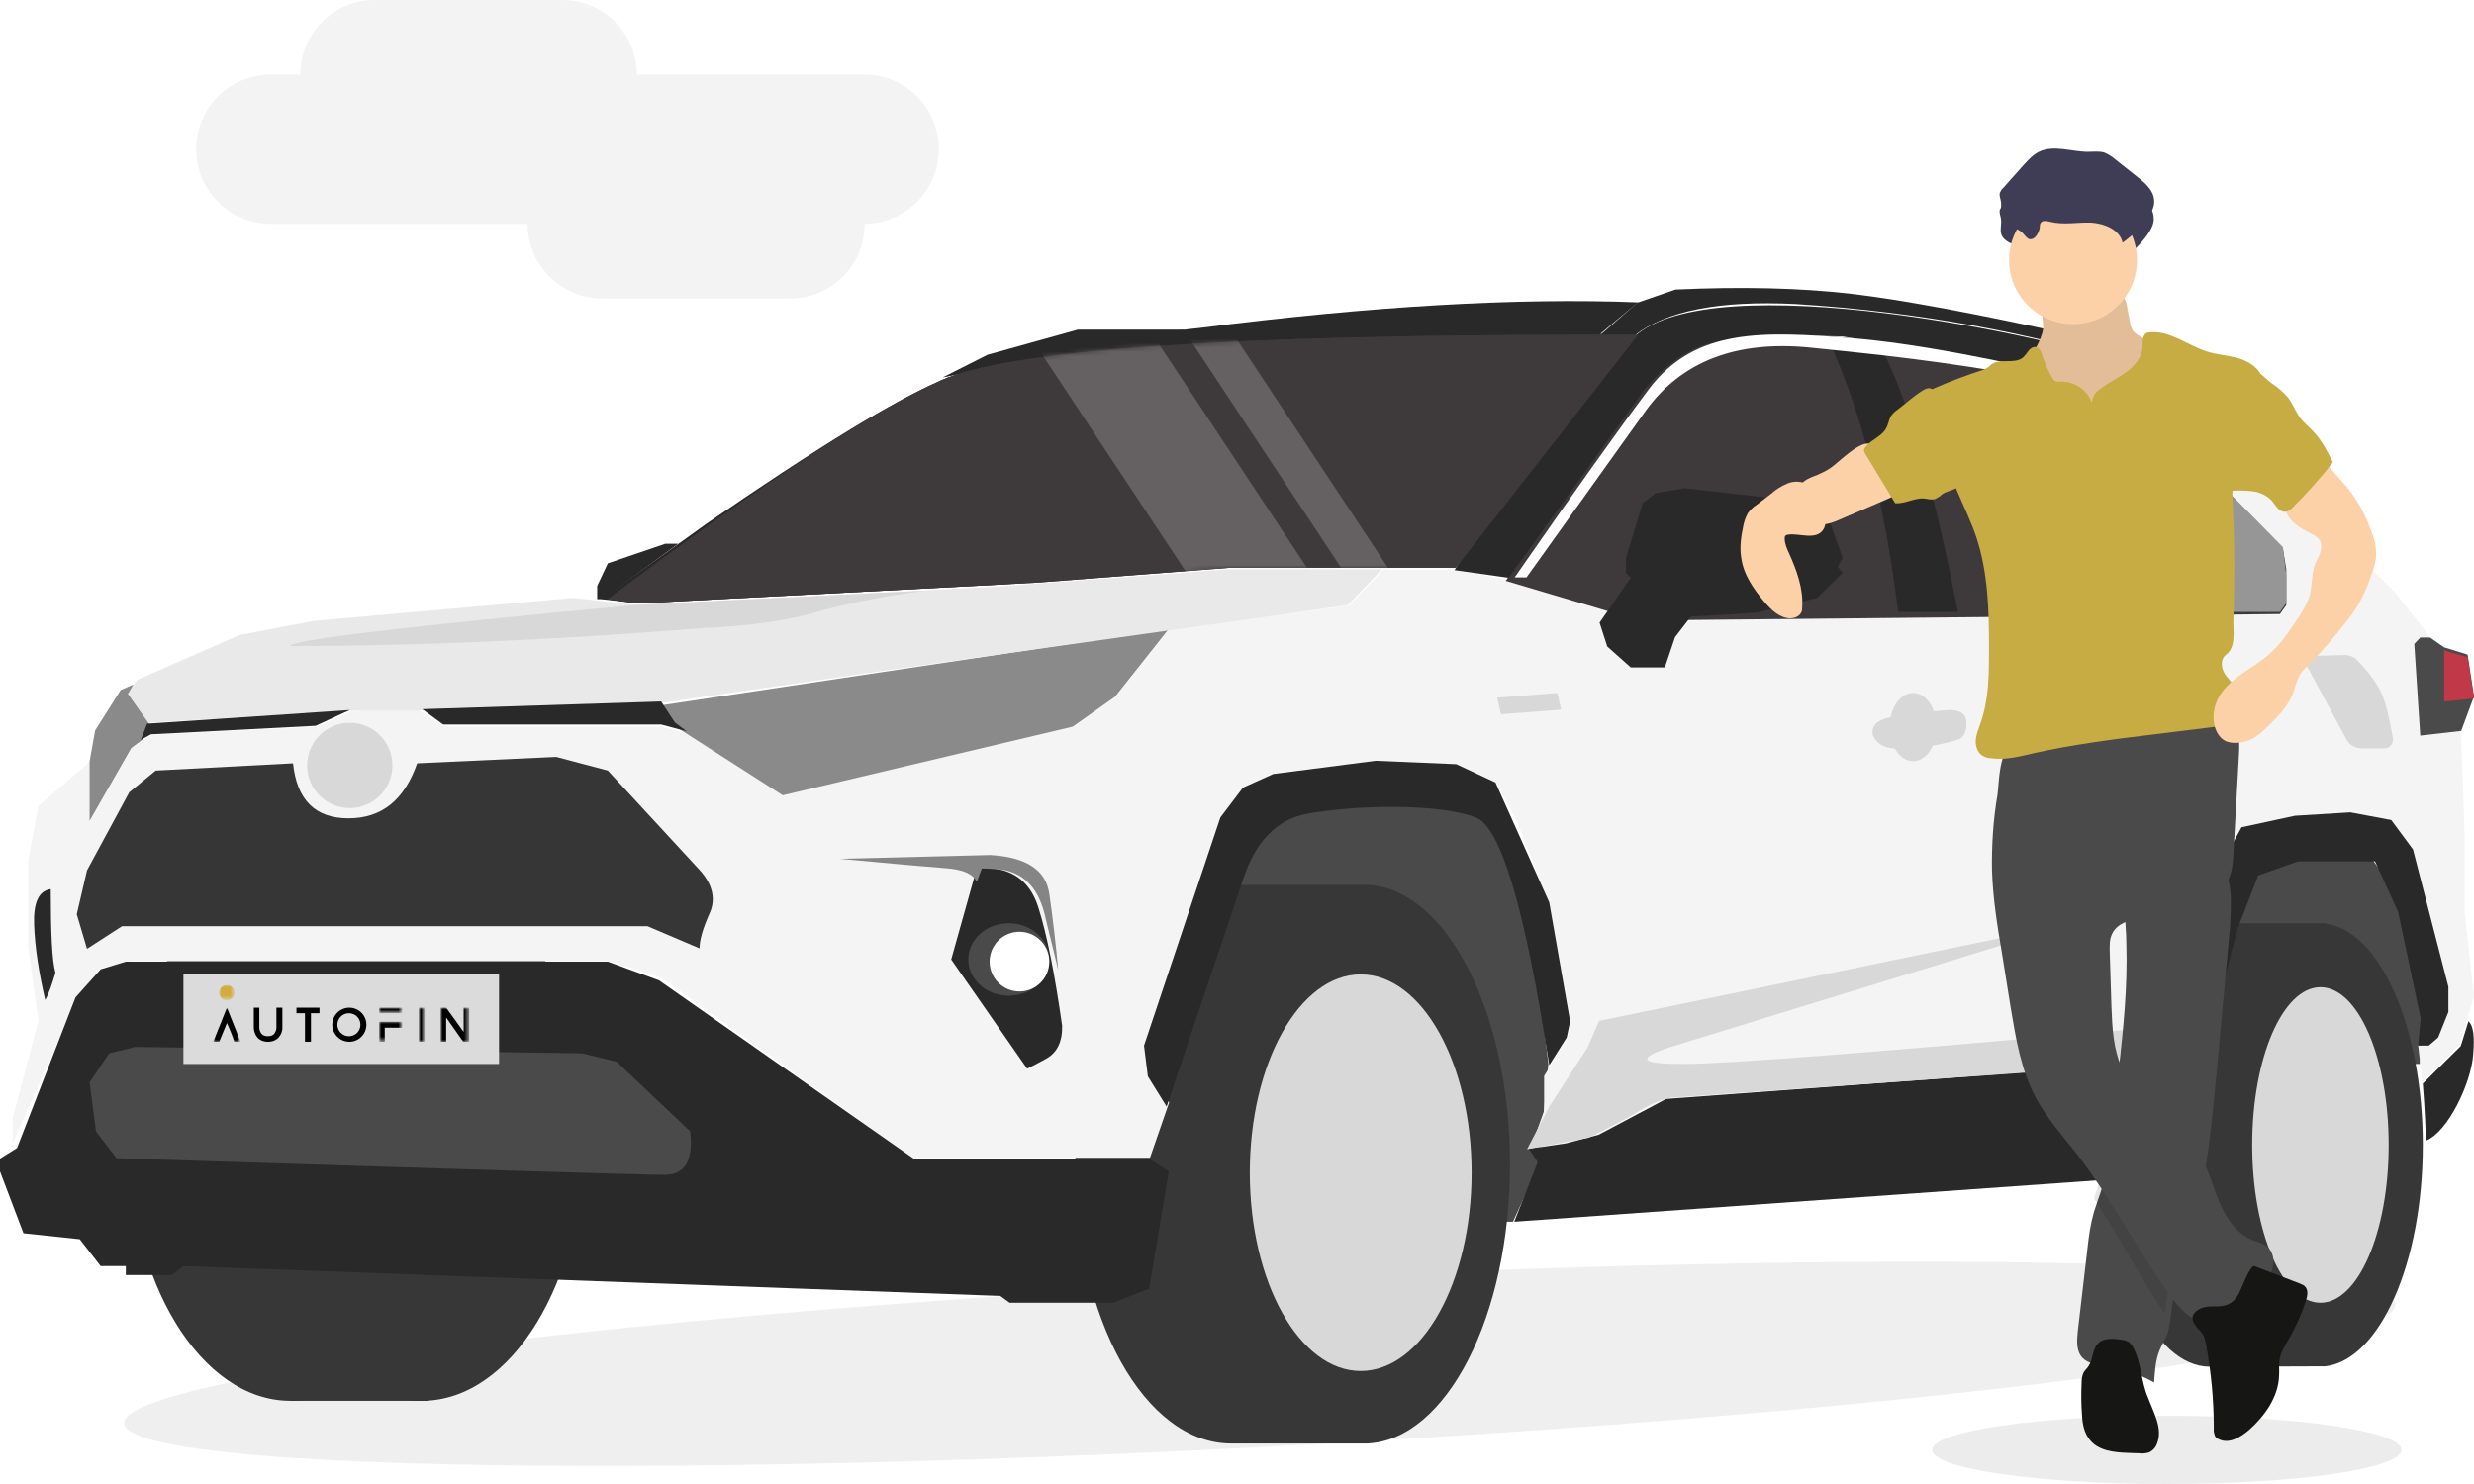 <?xml version="1.0" encoding="utf-8"?>
<!-- Generator: Adobe Illustrator 24.0.2, SVG Export Plug-In . SVG Version: 6.00 Build 0)  -->
<svg version="1.1" id="Capa_1" xmlns="http://www.w3.org/2000/svg" xmlns:xlink="http://www.w3.org/1999/xlink" x="0px" y="0px"
	 viewBox="0 0 580 348" style="enable-background:new 0 0 580 348;" xml:space="preserve">
<style type="text/css">
	.st0{opacity:0.407;fill-rule:evenodd;clip-rule:evenodd;fill:#D8D8D8;enable-background:new    ;}
	.st1{opacity:0.503;fill-rule:evenodd;clip-rule:evenodd;fill:#D8D8D8;enable-background:new    ;}
	.st2{fill-rule:evenodd;clip-rule:evenodd;fill:#4A4A4A;}
	.st3{fill-rule:evenodd;clip-rule:evenodd;fill:#373737;}
	.st4{fill-rule:evenodd;clip-rule:evenodd;fill:#D8D8D8;}
	.st5{fill-rule:evenodd;clip-rule:evenodd;fill:#F4F4F4;}
	.st6{fill-rule:evenodd;clip-rule:evenodd;fill:#363636;}
	.st7{fill-rule:evenodd;clip-rule:evenodd;fill:#2A292A;}
	.st8{fill-rule:evenodd;clip-rule:evenodd;fill:#8A8A8A;}
	.st9{fill-rule:evenodd;clip-rule:evenodd;fill:#E9E9E9;}
	.st10{fill-rule:evenodd;clip-rule:evenodd;fill:#3E393B;}
	.st11{fill-rule:evenodd;clip-rule:evenodd;fill:#DBDBDB;}
	.st12{fill-rule:evenodd;clip-rule:evenodd;}
	.st13{filter:url(#Adobe_OpacityMaskFilter);}
	.st14{fill-rule:evenodd;clip-rule:evenodd;fill:#FFFFFF;}
	.st15{mask:url(#mask-2_1_);fill-rule:evenodd;clip-rule:evenodd;}
	.st16{filter:url(#Adobe_OpacityMaskFilter_1_);}
	.st17{mask:url(#mask-2_2_);fill-rule:evenodd;clip-rule:evenodd;}
	.st18{filter:url(#Adobe_OpacityMaskFilter_2_);}
	.st19{mask:url(#mask-2_3_);fill-rule:evenodd;clip-rule:evenodd;}
	.st20{filter:url(#Adobe_OpacityMaskFilter_3_);}
	.st21{mask:url(#mask-2_4_);fill-rule:evenodd;clip-rule:evenodd;}
	.st22{filter:url(#Adobe_OpacityMaskFilter_4_);}
	.st23{mask:url(#mask-2_5_);fill-rule:evenodd;clip-rule:evenodd;}
	.st24{filter:url(#Adobe_OpacityMaskFilter_5_);}
	.st25{mask:url(#mask-2_6_);fill-rule:evenodd;clip-rule:evenodd;fill:#D2AC40;}
	.st26{fill-rule:evenodd;clip-rule:evenodd;fill:#C13949;}
	.st27{fill-rule:evenodd;clip-rule:evenodd;fill:#969696;}
	.st28{fill-rule:evenodd;clip-rule:evenodd;fill:#858585;}
	.st29{filter:url(#Adobe_OpacityMaskFilter_6_);}
	.st30{opacity:0.499;mask:url(#mask-4_1_);fill-rule:evenodd;clip-rule:evenodd;fill:#D8D8D8;enable-background:new    ;}
	.st31{filter:url(#Adobe_OpacityMaskFilter_7_);}
	.st32{opacity:0.499;mask:url(#mask-4_2_);fill-rule:evenodd;clip-rule:evenodd;fill:#D8D8D8;enable-background:new    ;}
	.st33{fill:#FCD1A8;}
	.st34{opacity:0.1;enable-background:new    ;}
	.st35{fill:#4A4A4A;}
	.st36{fill:#161615;}
	.st37{fill:#3F3D56;}
	.st38{fill:#C7AC43;}
	.st39{opacity:0.9;fill-rule:evenodd;clip-rule:evenodd;fill:#F3F2F2;enable-background:new    ;}
</style>
<title>Group 8</title>
<desc>Created with Sketch.</desc>
<g id="Group-8" transform="translate(730, 1059)">
	
		<ellipse id="Oval" transform="matrix(0.999 -5.233596e-02 5.233596e-02 0.999 38.075 -23.752)" class="st0" cx="-434.5" cy="-738.9" rx="266.5" ry="19.5"/>
	<ellipse id="Oval_1_" class="st1" cx="-222" cy="-719" rx="55" ry="8"/>
	<g id="Group-15" transform="translate(0, 129)">
		<polygon id="Path-52" class="st2" points="-162.7,-938.5 -215,-938.5 -203.9,-982.2 -192.3,-987.5 -174.6,-987.5 -167.1,-977.2 
			-162,-952.3 		"/>
		<polygon id="Path-51" class="st2" points="-375.3,-901.5 -459,-901.5 -456.6,-912.4 -462,-916.3 -439.2,-984 -430.5,-997.6 
			-406.4,-1001.5 -383,-998.9 -371.9,-980.2 -367,-938.5 -369.3,-914.6 		"/>
		<path id="Combined-Shape" class="st3" d="M-409.4-849.5L-409.4-849.5l-31.7,0c-0.1,0-0.2,0-0.3,0c-20.2,0-36.5-29.3-36.5-65.5
			s16.4-65.5,36.5-65.5c0.1,0,0.2,0,0.3,0l31.7,0v0c18.5,0.9,33.4,29.8,33.4,65.5S-390.9-850.4-409.4-849.5z"/>
		<ellipse id="Oval-Copy" class="st3" cx="-631.1" cy="-922" rx="38.1" ry="62.5"/>
		<ellipse id="Oval-Copy-4" class="st3" cx="-661.9" cy="-922" rx="38.1" ry="62.5"/>
		<rect id="Rectangle" x="-661.9" y="-984.5" class="st3" width="32.4" height="125"/>
		<ellipse id="Oval-Copy-3" class="st4" cx="-411" cy="-913" rx="26" ry="46.5"/>
		<path id="Combined-Shape_1_" class="st3" d="M-184.8-867.6L-184.8-867.6l-26.8,0.1c-0.1,0-0.2,0-0.3,0c-13.4,0-24.2-23.3-24.2-52
			s10.8-52,24.2-52c0.1,0,0.2,0,0.3,0l26.8,0v0.1c12.7,1.6,22.8,24.2,22.8,51.9S-172.1-869.2-184.8-867.6z"/>
		<ellipse id="Oval_2_" class="st4" cx="-186" cy="-919.5" rx="16" ry="37"/>
		<polygon id="Path-18" class="st5" points="-516.2,-916.5 -460.4,-916.5 -455.9,-929.5 -460.4,-935.7 -461.3,-942.9 -443.7,-995.4 
			-438.1,-1003.1 -431,-1006.3 -407.1,-1009.3 -388.3,-1008.5 -379.1,-1004.1 -374.4,-995.4 -367,-976.4 -361.7,-948.6 
			-362.4,-944.8 -368,-935.7 -368,-927.5 -371.2,-918.7 -362.4,-920 -354.8,-922 -345.1,-927.5 -339,-930.4 -270.3,-935.7 
			-242.4,-937.5 -235.7,-935.7 -226.1,-928.8 -216.7,-927.5 -214.6,-937.5 -217.6,-944.8 -217.6,-950 -208.5,-986.1 -204.3,-993.7 
			-191.8,-996.4 -178.9,-997.2 -169.3,-995.4 -164.4,-988.5 -156.1,-955.6 -156.1,-950.7 -158.5,-944.8 -161.4,-942.9 
			-163.1,-942.9 -162.1,-934.2 -156.8,-939.6 -153.5,-942.9 -150,-954.2 -152.2,-974.2 -152.2,-992.9 -153,-1015.7 -160.6,-1039 
			-168.5,-1049.1 -200.5,-1080.5 -214.3,-1081.5 -214.3,-1080.5 -195.4,-1059.6 -193.9,-1054.4 -193.9,-1046 -195.4,-1043.9 
			-275.8,-1043.9 -333.1,-1042.4 -345.1,-1042.4 -375.4,-1051.8 -388.3,-1054.4 -405.7,-1054.4 -413.7,-1046 -455.9,-1040.5 
			-468.5,-1024.6 -478.4,-1017.6 -546.6,-1001.6 -567.8,-1015.7 -574.9,-1017.6 -625.8,-1017.6 -632.1,-1021.6 -646.7,-1021.6 
			-655.6,-1017.6 -694.1,-1015.7 -699.1,-1012.5 -709,-995.4 -709,-1003.1 -709,-1006.3 -709,-1009.3 -721,-999 -723.4,-986.1 
			-723.4,-966 -721,-948.6 -727,-925.9 -727,-920 -711.8,-954.2 -706.7,-960.8 -699.1,-962.6 -587.1,-962.6 -574.9,-958.7 		"/>
		<polygon id="Rectangle_1_" class="st4" points="-379,-1024.4 -364.9,-1025.5 -364,-1021.6 -378.1,-1020.5 		"/>
		<ellipse id="Oval_3_" class="st4" cx="-281.5" cy="-1017.5" rx="5.5" ry="8"/>
		<ellipse id="Oval-Copy-6" class="st4" cx="-210.5" cy="-1024" rx="4.5" ry="6.5"/>
		<path id="Path-19" class="st6" d="M-709.6-965.5l-2.4-8.1l2.4-10.3l9.9-18.3l6.2-5.1l32.2-1.7c0.9,8.6,5.2,12.9,13,12.9
			s13.1-4.3,16.1-12.9l32.6-1.5l12.1,3.2l21.5,23.3c3.1,3.4,3.9,6.9,2.3,10.3c-1.5,3.4-2.3,6.1-2.3,8.1l-12.2-5.2h-123.2
			L-709.6-965.5z"/>
		<path id="Path-20" class="st7" d="M-501-984.4c7.5-0.6,12.3,2.5,14.4,9.1c2.1,6.6,3.9,15.9,5.6,27.8c0.1,3.8-1.2,6.4-3.8,7.8
			c-2.6,1.4-4.1,2.2-4.4,2.3l-17.8-25.6L-501-984.4z"/>
		<polygon id="Path-21" class="st8" points="-575,-1022.6 -571.6,-1017.6 -546.5,-1001.5 -478.5,-1017.6 -468.6,-1024.6 
			-456,-1040.5 		"/>
		<polygon id="Path-22" class="st9" points="-697.8,-1028.6 -700,-1025.5 -695.2,-1018.5 -647.7,-1021.4 -629.6,-1021.4 
			-575.4,-1023.1 -525.7,-1030.3 -414,-1046.1 -406,-1054.5 -441.5,-1054.5 -495.6,-1050.5 -580.4,-1046.1 -595.6,-1047.8 
			-656.4,-1042.4 -673.8,-1039.1 		"/>
		<path id="Path-24" class="st10" d="M-195.5-1044l1.5-2.1v-8.4l-0.8-4.8l-36.5-37.2l-4.8-2.7c-22.2-5.1-42.8-8.3-61.8-9.7
			c-19-1.4-31.6-0.2-37.8,3.8c-5.7,4.3-10.3,9.1-13.9,14.4s-12.8,18.3-27.4,38.9l31.3,9.3L-195.5-1044z"/>
		<path id="Path-25" class="st7" d="M-376.3-1052.5l31.6-43.9c4.9-5.9,10.1-9.6,15.5-11.1s15.8-2,31.1-1.6l61.7,10.2l19.6,18.1
			l15.8,0.6l12.9,12.6l-12.9-17.2c-7.3-7-17-12.8-29-17.4c-18.1-6.8-98.4-24-116.9-6.8c-12.4,11.4-26.4,29.7-42.1,54.7
			L-376.3-1052.5z"/>
		<path id="Path-26" class="st7" d="M-388.7-1054.9h-52.9l-54.1,4l-84.8,4.4l-8.5-1l24.5-17.6c26-17.9,44.4-29.2,55.1-33.6
			c16-4.6,16-4.6,33.6-8c11.7-2.3,20.8-3.8,27.1-4.4c40-5.1,74.2-7.1,102.7-6c-3.5,2.9-6.5,5.4-8.8,7.4h8.2L-388.7-1054.9z"/>
		<polygon id="Path-28" class="st7" points="-587.5,-962.5 -575.5,-958.1 -515.8,-916.3 -460.6,-916.3 -456,-913.3 -460.6,-885.8 
			-469,-882.5 -493.3,-882.5 -495.5,-884.1 -687,-891.1 -689.7,-889 -700.5,-889 -700.5,-891.1 -706.4,-891.1 -711.3,-897.4 
			-724.5,-898.8 -730,-913.3 -730,-916.3 -726,-918.8 -712.3,-954.1 -706.4,-960.7 -700.5,-962.5 		"/>
		<path id="Path-29" class="st2" d="M-709-934.2l4.6-6.8l6.1-1.5l104.8,1.5l8.1,2l17.2,16.3c0.8,6.8-1.2,10.2-6,10.2
			c-4.8,0-47.6-1.3-128.5-3.9l-4.8-6.3L-709-934.2z"/>
		<polygon id="Path-27" class="st11" points="-687,-959.5 -687,-938.5 -613,-938.5 -613,-959.5 		"/>
		<g id="logo_x2F_autofin-black" transform="translate(50, 164)">
			<g>
				<path id="Fill-1" class="st12" d="M-720.1-1109.4c-0.4-0.8-0.4-1.6-0.4-1.6v-4.7h1.3v4.7c0,0,0,0.6,0.3,1.1
					c0.3,0.6,0.9,0.9,1.7,0.9c0.8,0,1.4-0.3,1.7-0.9c0.3-0.5,0.3-1.1,0.3-1.1v-4.7h1.4v4.7c0,0.1,0,0.9-0.4,1.6
					c-0.6,1.1-1.6,1.7-3,1.7C-718.5-1107.7-719.6-1108.3-720.1-1109.4"/>
				<polygon id="Fill-3" class="st12" points="-705.1,-1114.4 -707.1,-1114.4 -707.1,-1107.7 -708.5,-1107.7 -708.5,-1114.4 
					-710.5,-1114.4 -710.5,-1115.7 -705.1,-1115.7 				"/>
				<path id="Fill-5" class="st12" d="M-695.5-1111.7c0-1.5-1.2-2.7-2.7-2.7c-1.5,0-2.7,1.2-2.7,2.7c0,1.5,1.2,2.7,2.7,2.7
					C-696.7-1109-695.5-1110.2-695.5-1111.7 M-694.1-1111.7c0,2.2-1.8,4-4,4c-2.2,0-4-1.8-4-4c0-2.2,1.8-4,4-4
					C-695.9-1115.7-694.1-1113.9-694.1-1111.7"/>
				<g id="Clip-8">
				</g>
				<defs>
					<filter id="Adobe_OpacityMaskFilter" filterUnits="userSpaceOnUse" x="-691.1" y="-1115.7" width="5.4" height="1.3">
						<feColorMatrix  type="matrix" values="1 0 0 0 0  0 1 0 0 0  0 0 1 0 0  0 0 0 1 0"/>
					</filter>
				</defs>
				<mask maskUnits="userSpaceOnUse" x="-691.1" y="-1115.7" width="5.4" height="1.3" id="mask-2_1_">
					<g class="st13">
						<polygon id="path-1_1_" class="st14" points="-730,-1107.7 -670,-1107.7 -670,-1121 -730,-1121 						"/>
					</g>
				</mask>
				<polygon id="Fill-7" class="st15" points="-691.1,-1114.4 -685.7,-1114.4 -685.7,-1115.7 -691.1,-1115.7 				"/>
				<defs>
					<filter id="Adobe_OpacityMaskFilter_1_" filterUnits="userSpaceOnUse" x="-691.1" y="-1112.4" width="5.4" height="4.7">
						<feColorMatrix  type="matrix" values="1 0 0 0 0  0 1 0 0 0  0 0 1 0 0  0 0 0 1 0"/>
					</filter>
				</defs>
				<mask maskUnits="userSpaceOnUse" x="-691.1" y="-1112.4" width="5.4" height="4.7" id="mask-2_2_">
					<g class="st16">
						<polygon id="path-1_2_" class="st14" points="-730,-1107.7 -670,-1107.7 -670,-1121 -730,-1121 						"/>
					</g>
				</mask>
				<polygon id="Fill-9" class="st17" points="-691.1,-1112.4 -691.1,-1107.7 -689.8,-1107.7 -689.8,-1111 -685.7,-1111 
					-685.7,-1112.4 -689.8,-1112.4 -689.8,-1112.4 				"/>
				<defs>
					<filter id="Adobe_OpacityMaskFilter_2_" filterUnits="userSpaceOnUse" x="-681.8" y="-1115.7" width="1.3" height="8.1">
						<feColorMatrix  type="matrix" values="1 0 0 0 0  0 1 0 0 0  0 0 1 0 0  0 0 0 1 0"/>
					</filter>
				</defs>
				<mask maskUnits="userSpaceOnUse" x="-681.8" y="-1115.7" width="1.3" height="8.1" id="mask-2_3_">
					<g class="st18">
						<polygon id="path-1_3_" class="st14" points="-730,-1107.7 -670,-1107.7 -670,-1121 -730,-1121 						"/>
					</g>
				</mask>
				<polygon id="Fill-10" class="st19" points="-681.8,-1107.7 -680.4,-1107.7 -680.4,-1115.7 -681.8,-1115.7 				"/>
				<defs>
					<filter id="Adobe_OpacityMaskFilter_3_" filterUnits="userSpaceOnUse" x="-676.7" y="-1115.7" width="6.7" height="8.1">
						<feColorMatrix  type="matrix" values="1 0 0 0 0  0 1 0 0 0  0 0 1 0 0  0 0 0 1 0"/>
					</filter>
				</defs>
				<mask maskUnits="userSpaceOnUse" x="-676.7" y="-1115.7" width="6.7" height="8.1" id="mask-2_4_">
					<g class="st20">
						<polygon id="path-1_4_" class="st14" points="-730,-1107.7 -670,-1107.7 -670,-1121 -730,-1121 						"/>
					</g>
				</mask>
				<polygon id="Fill-11" class="st21" points="-671.4,-1107.7 -675.4,-1113.4 -675.4,-1107.7 -676.7,-1107.7 -676.7,-1115.7 
					-675.4,-1115.7 -671.3,-1110 -671.3,-1115.7 -670,-1115.7 -670,-1107.7 				"/>
				<defs>
					<filter id="Adobe_OpacityMaskFilter_4_" filterUnits="userSpaceOnUse" x="-730" y="-1115.7" width="6.4" height="8.1">
						<feColorMatrix  type="matrix" values="1 0 0 0 0  0 1 0 0 0  0 0 1 0 0  0 0 0 1 0"/>
					</filter>
				</defs>
				<mask maskUnits="userSpaceOnUse" x="-730" y="-1115.7" width="6.4" height="8.1" id="mask-2_5_">
					<g class="st22">
						<polygon id="path-1_5_" class="st14" points="-730,-1107.7 -670,-1107.7 -670,-1121 -730,-1121 						"/>
					</g>
				</mask>
				<polygon id="Fill-12" class="st23" points="-726.7,-1111.9 -725.9,-1110 -725.9,-1110 -725.4,-1108.7 -725.4,-1108.7 
					-725.1,-1107.8 -725,-1107.7 -723.6,-1107.7 -726.8,-1115.7 -730,-1107.7 -728.6,-1107.7 -726.8,-1112.1 				"/>
				<defs>
					<filter id="Adobe_OpacityMaskFilter_5_" filterUnits="userSpaceOnUse" x="-728.6" y="-1121" width="3.6" height="3.6">
						<feColorMatrix  type="matrix" values="1 0 0 0 0  0 1 0 0 0  0 0 1 0 0  0 0 0 1 0"/>
					</filter>
				</defs>
				<mask maskUnits="userSpaceOnUse" x="-728.6" y="-1121" width="3.6" height="3.6" id="mask-2_6_">
					<g class="st24">
						<polygon id="path-1_6_" class="st14" points="-730,-1107.7 -670,-1107.7 -670,-1121 -730,-1121 						"/>
					</g>
				</mask>
				<path id="Fill-13" class="st25" d="M-725-1119.2c0,1-0.8,1.8-1.8,1.8c-1,0-1.8-0.8-1.8-1.8s0.8-1.8,1.8-1.8
					C-725.8-1121-725-1120.2-725-1119.2"/>
			</g>
		</g>
		<path id="Path-30" class="st7" d="M-456.5-928.5l17.8-52.9c2.9-9.2,8-14.5,15.3-15.8c11-2,30.5-2.5,39.4,0.9
			c5.9,2.3,11.6,21.7,17.2,58.1l4.1-6.5l0.8-3.8l-4.9-27.9l-12.6-28.1l-9.2-4.3l-18.9-0.8l-24,3.1l-7.1,3.2l-5.3,7l-17.9,53.5
			l0.9,7.2L-456.5-928.5z"/>
		<polygon id="Path-31" class="st7" points="-371.6,-918.6 -369.5,-915.5 -375,-901.5 -220.1,-912.5 -215,-922.4 -216.1,-923.6 
			-215,-926.6 -218,-927.4 -225.5,-928.7 -236.2,-935.6 -242.8,-937.5 -339.4,-930.3 -355.2,-921.9 -362.8,-919.9 		"/>
		<polygon id="Path-32" class="st7" points="-214.9,-938.5 -213.1,-940.3 -205.5,-970 -200.6,-982.7 -191.3,-986 -173.2,-986 
			-167.8,-974.2 -162.5,-949.2 -163.1,-942.8 -160.6,-942.8 -158.4,-944.7 -156,-950.7 -156,-956.6 -164.3,-988.8 -169.4,-995.7 
			-179,-997.5 -192,-996.7 -204.5,-994 -208.7,-986.3 -218,-949.2 -218,-944.7 		"/>
		<polygon id="Path-33" class="st2" points="-160.3,-1038.5 -162.6,-1038.5 -164,-1037 -162.6,-1015.5 -153,-1016.6 -150,-1024.7 
			-151.5,-1034.5 -157,-1036.2 		"/>
		<polygon id="Path-34" class="st26" points="-157,-1035.5 -157,-1023.5 -150,-1024.2 -151.5,-1033.9 		"/>
		<ellipse id="Oval_4_" class="st2" cx="-493.5" cy="-963" rx="9.5" ry="8.5"/>
		<circle id="Oval_5_" class="st14" cx="-491" cy="-962.5" r="7"/>
		<polygon id="Path-35" class="st8" points="-698.7,-1027.5 -701.7,-1026.2 -707.7,-1016.7 -709,-1009.4 -709,-995.5 
			-699.2,-1012.6 -696.5,-1014.6 -695,-1018.2 -700,-1025.3 		"/>
		<polygon id="Path-36" class="st7" points="-587.5,-1055.9 -590,-1050.6 -590,-1047.5 -588.7,-1047.5 -571,-1060.5 -574,-1060.5 		
			"/>
		<polygon id="Path-37" class="st7" points="-509,-1099.5 -498.5,-1104.8 -477.3,-1110.7 -451.8,-1110.7 		"/>
		<path id="Path-38" class="st7" d="M-346.8-1109.3h-8.2l8.8-7.7l9-3.1c15.4-0.7,29.2-0.4,41.2,1s29.6,4.7,52.6,9.8l13.4,6.8
			c-24.3-7.6-50.7-12.4-79-14.2C-326.9-1117.6-339.5-1115.1-346.8-1109.3z"/>
		<polygon id="Path-39" class="st27" points="-242,-1100.5 -224.4,-1071.3 -212.5,-1044.5 -195.5,-1044.5 -194,-1046.6 
			-194,-1053.1 -194.8,-1059.7 -231.4,-1096.9 -236.1,-1099.6 		"/>
		<polygon id="Path-23" class="st7" points="-353.2,-1036.4 -347.7,-1031.5 -339.7,-1031.5 -337.3,-1038.6 -333.6,-1043.4 
			-318.3,-1044.3 -304,-1047.8 -298,-1053.7 -299.2,-1055.1 -298,-1057.2 -301.9,-1068 -304,-1070 -335.1,-1073.5 -341.8,-1072.4 
			-344.9,-1070 -348.8,-1057.2 -348.8,-1053.7 -347.7,-1052.5 -355,-1042 		"/>
		<path id="Path-40" class="st4" d="M-662-1036.5c29.4,0,61.6-1.4,96.5-4.2c11.2-0.5,20.3-1.8,27.1-3.8c6.8-2,15.3-3.7,25.4-5
			l-67.5,3.3C-634.8-1041.1-662-1037.9-662-1036.5z"/>
		<circle id="Oval_6_" class="st4" cx="-648" cy="-1008.5" r="10"/>
		<path id="Path-41" class="st7" d="M-301-1107.5c7.4,16.2,12.8,37.2,16,63c5.6,0,10.2,0,14,0c-5.5-28.6-11.4-49-17.6-61.2
			C-291.2-1106.9-295.4-1107.5-301-1107.5z"/>
		<polygon id="Path-42" class="st7" points="-631,-1021.7 -626.1,-1018.1 -575,-1018.1 -569,-1016.5 -571.8,-1018.6 -575,-1023.5 		
			"/>
		<polygon id="Path-43" class="st7" points="-648,-1021.5 -656,-1017.8 -694.6,-1015.8 -697,-1014.5 -695.5,-1018.3 		"/>
		<path id="Path-44" class="st4" d="M-290.9-1015.5c-0.5-2.2,0.8-3.6,4-4.3c3.2-0.7,7.8-1.3,13.9-1.7c2.7,0,4,1,4,3
			c0,3-1.2,3.7-1.9,3.9c-5.2,1.7-10.1,2.1-15,2.1C-288.3-1012.6-290-1013.6-290.9-1015.5z"/>
		<path id="Path-44-Copy" class="st4" d="M-219-1023c-0.2-1.4,0.9-2.4,3.3-2.8c2.6-0.5,6.4-0.7,11.3-0.7c2.2,0,3.3,0.7,3.3,2.2
			c0,2.2-1,2.7-1.5,2.8c-4.3,1.2-8.3,1-12.3,1C-217.8-1020.6-218.8-1021.6-219-1023z"/>
		<path id="Path-45" class="st4" d="M-372-918.5l5.2-10l9-13.9l2.7-6.2l111.4-23l-94.6,29.1c-8.2,2.7-7.3,4,2.9,4s44.6-2.7,103.5-8
			l-2.4,12.3l-7.7-3.2l-96.2,6.8c-2.4,0.5-4.9,1.5-7.5,3.1c-2.6,1.6-6.6,3.7-11.9,6.3L-372-918.5z"/>
		<path id="Path-46" class="st28" d="M-533-986.6l35.2-0.9c8.4,0.5,13,3.5,13.8,9.1c0.8,5.6,1.5,11.5,2.1,17.9l-3.3-13.5
			c-1.6-6-5-9.4-10.2-10.1c0,0-1.5-0.1-4.4-0.3l-1.2,3.2c-0.9-1.9-3.3-2.9-7.2-3.2S-520.3-985.4-533-986.6z"/>
		<path id="Path-47" class="st7" d="M-718.1-979.5c0,10.2,0.3,16.8,1.1,19.6c-0.8,2.7-1.5,4.8-2.4,6.4c-1.5-6.5-2.4-12.3-2.6-17.6
			S-720.9-979.1-718.1-979.5z"/>
		<path id="Path-48" class="st7" d="M-151.3-948.5c1.1,0.9,1.5,3.5,1.1,7.9c-0.5,6.6-5.9,18.1-11.1,20.1c0-2.3-0.2-6.8-0.7-13.4
			l8.9-8.8L-151.3-948.5z"/>
		<path id="Path-49" class="st4" d="M-188.9-1031.3l9,16.7c0.7,1.3,2,2.1,3.5,2.1h5.4c1.1,0,2-0.9,2-2c0-0.1,0-0.2,0-0.3
			c-0.8-4.8-1.7-8.4-2.7-10.7c-1.1-2.3-3-4.9-5.7-7.7c-0.8-0.8-1.9-1.2-3-1.2l-6.8,0.2c-1.1,0-2,1-1.9,2.1
			C-189.1-1031.8-189.1-1031.5-188.9-1031.3z"/>
		<path id="Path-50" class="st14" d="M-372.2-1052.5l28.1-39.3c8.4-11.5,21.2-16.4,38.4-14.7c25.8,2.6,35.4,4,59.5,8.2
			c0,0,3.3,0.7,7.2,1.8c1.5,0.4,3.8,1.1,7.1,2.2l-5.1-3.5c-25.5-6.2-45.1-9.8-58.9-10.9c-20.6-1.6-36.6-2.5-47.5,11.9
			c-7.2,9.6-17.7,24.3-31.5,44.2H-372.2z"/>
		<path id="Path-14" class="st10" d="M-346-1109.5l-42.7,54.6h-52.5l-45.3,3.5l-94,4.9l-7-1c36-27,62-44.1,78.1-51.3
			c16-7.2,67.5-10.7,154.4-10.7H-346z"/>
		<g id="Rectangle-_x2B_-Rectangle-Copy-2-Mask" transform="translate(142.5, 11)">
			<g id="Mask">
				<path id="path-3_1_" class="st10" d="M-488.5-1120.5l-42.7,54.6h-52.5l-45.3,3.5l-94,4.9l-7-1c36-27,62-44.1,78.1-51.3
					c16-7.2,67.5-10.7,154.4-10.7H-488.5z"/>
			</g>
			<defs>
				<filter id="Adobe_OpacityMaskFilter_6_" filterUnits="userSpaceOnUse" x="-643.5" y="-1139" width="87.9" height="89">
					<feColorMatrix  type="matrix" values="1 0 0 0 0  0 1 0 0 0  0 0 1 0 0  0 0 0 1 0"/>
				</filter>
			</defs>
			<mask maskUnits="userSpaceOnUse" x="-643.5" y="-1139" width="87.9" height="89" id="mask-4_1_">
				<g class="st29">
					<path id="path-3_2_" class="st14" d="M-488.5-1120.5l-42.7,54.6h-52.5l-45.3,3.5l-94,4.9l-7-1c36-27,62-44.1,78.1-51.3
						c16-7.2,67.5-10.7,154.4-10.7H-488.5z"/>
				</g>
			</mask>
			<polygon id="Rectangle_2_" class="st30" points="-643.5,-1139 -614.5,-1139 -555.6,-1050 -584.6,-1050 			"/>
			<defs>
				<filter id="Adobe_OpacityMaskFilter_7_" filterUnits="userSpaceOnUse" x="-606.5" y="-1139" width="69.9" height="89">
					<feColorMatrix  type="matrix" values="1 0 0 0 0  0 1 0 0 0  0 0 1 0 0  0 0 0 1 0"/>
				</filter>
			</defs>
			<mask maskUnits="userSpaceOnUse" x="-606.5" y="-1139" width="69.9" height="89" id="mask-4_2_">
				<g class="st31">
					<path id="path-3_3_" class="st14" d="M-488.5-1120.5l-42.7,54.6h-52.5l-45.3,3.5l-94,4.9l-7-1c36-27,62-44.1,78.1-51.3
						c16-7.2,67.5-10.7,154.4-10.7H-488.5z"/>
				</g>
			</mask>
			<polygon id="Rectangle-Copy-2" class="st32" points="-606.5,-1139 -595.5,-1139 -536.6,-1050 -547.6,-1050 			"/>
		</g>
	</g>
	<g id="Group" transform="translate(408, 97)">
		<path id="Path" class="st33" d="M-659-1079c-0.4,3.2-2.8,5.8-3.6,8.9c-1.3,4.7,1,9.7,4.1,13.3c5.2,5.9,12.4,9.4,20.1,9.7
			c1.1,0.1,2.3,0,3.3-0.4c1-0.4,1.8-1,2.5-1.8c2.4-2.4,3.7-5.8,4.2-9.2c0.5-3.4,0.3-6.9,0.1-10.3c0-0.7-0.1-1.4-0.4-2.1
			c-0.3-0.6-0.8-1.2-1.3-1.6c-1.7-1.6-3.6-3-5.6-4.2c-0.9-0.5-1.8-1-2.4-1.8c-0.4-0.7-0.6-1.4-0.7-2.2l-0.6-3.2
			c-0.1-0.9-0.4-1.8-0.9-2.6c-1.1-1.5-3.2-1.7-5-1.8l-6.8-0.3c-2.1-0.1-4.9-0.7-6.9-0.3c-1.9,0.4-1.3,2.2-0.9,3.8
			C-659.3-1083-659-1081-659-1079L-659-1079z"/>
		<path id="Path_1_" class="st34" d="M-659-1079c-0.4,3.2-2.8,5.8-3.6,8.9c-1.3,4.7,1,9.7,4.1,13.3c5.2,5.9,12.4,9.4,20.1,9.7
			c1.1,0.1,2.3,0,3.3-0.4c1-0.4,1.8-1,2.5-1.8c2.4-2.4,3.7-5.8,4.2-9.2c0.5-3.4,0.3-6.9,0.1-10.3c0-0.7-0.1-1.4-0.4-2.1
			c-0.3-0.6-0.8-1.2-1.3-1.6c-1.7-1.6-3.6-3-5.6-4.2c-0.9-0.5-1.8-1-2.4-1.8c-0.4-0.7-0.6-1.4-0.7-2.2l-0.6-3.2
			c-0.1-0.9-0.4-1.8-0.9-2.6c-1.1-1.5-3.2-1.7-5-1.8l-6.8-0.3c-2.1-0.1-4.9-0.7-6.9-0.3c-1.9,0.4-1.3,2.2-0.9,3.8
			C-659.3-1083-659-1081-659-1079L-659-1079z"/>
		<path id="Path_2_" class="st35" d="M-615.4-936.4l-2.9,31.5c-0.8,8.2-1.5,16.5-3,24.7c-0.5,2.8-1.1,5.6-1.8,8.4
			c-2,7.7-4.9,15.2-5.8,23.1c0,0.2-0.1,0.5-0.1,0.7c-0.2,1.7-0.4,3.5-1,5.1c-0.5,1.2-1.2,2.3-1.7,3.5c-1,2.4-1.1,5-1.3,7.6
			c-3.5-2-7.4-3.3-11.4-3.9c-2-0.3-4.1-0.5-5.4-1.9c-1.5-1.6-1.3-4-1.1-6.1c0.8-6.6,1.5-13.1,2.3-19.7c0.3-2.8,0.7-5.6,1.5-8.4
			c0.3-0.9,0.6-1.8,0.9-2.7c0.4-1.2,0.9-2.5,1.2-3.7c0.5-2,0.8-4.1,1-6.2c0.8-6.6,1.7-13.2,2.6-19.8l0-0.3c1.2-10,2.2-20.1,1.9-30.1
			c0-1.5-0.1-3-0.2-4.5c-0.1-2.2-0.3-3.3,1.5-4.7c2-1.5,4.7-2.5,7-3.5c1.2-0.5,14.9-5.3,15.2-4.3c0.6,2.2,1,4.5,1,6.9
			C-615-942.1-615.1-939.3-615.4-936.4L-615.4-936.4z"/>
		<path id="Path_3_" class="st34" d="M-623-880.9c-0.5,2.9-1.1,5.7-1.8,8.6c-1.9,7.9-4.7,15.6-5.6,23.7c0,0.2-0.1,0.5-0.1,0.7
			c-5.9-8.8-10.8-18.2-16.6-27.1c0.4-1.3,0.9-2.5,1.2-3.8c0.5-2.1,0.8-4.2,1-6.4c0.8-6.8,1.7-13.5,2.5-20.3l0-0.4
			c0.3,1.4,0.8,2.8,1.4,4.2c3.8,8.2,13,12.3,17.5,20.2C-623.3-881.4-623.1-881.2-623-880.9z"/>
		<path id="Path_4_" class="st35" d="M-671-951.9c0.2,6.4,1.2,12.8,2.3,19.2l2.1,13.1c1.2,7.2,2.4,14.5,5.8,20.9
			c2.6,4.8,6.2,8.9,9.6,13.2c8.2,10.6,14.3,22.6,22.1,33.5c2.3,3.2,5.5,6.6,9.3,5.9c2.5-0.4,4.4-2.5,6.3-4.1c2.3-1.9,5.2-3.3,7-5.7
			c1.8-2.4,2.2-6.3-0.3-8c-0.9-0.6-1.9-0.8-2.9-1.2c-3.9-1.5-6.4-5.2-8-9s-2.6-7.9-4.7-11.4c-4.6-7.7-14-11.7-18-19.8
			c-2.2-4.5-2.4-9.7-2.6-14.7l-0.4-12.8c0-1.4-0.1-2.8,0.5-4.1c1.5-3.4,6.1-3.7,9.8-4.1c4.2-0.5,8.3-1.8,12-3.8
			c2.1-1.1,4.2-2.6,5.4-4.7c1-1.9,1.2-4.2,1.3-6.4l1.3-23.1c0.1-2,0.2-4-0.5-5.9c-1.8-4.7-7.7-6.2-12.7-6c-9.3,0.4-18,4.4-26.8,7.1
			c-2.2,0.7-4.4,1.3-6.6,1.7c-1.9,0.4-4.4,0.2-6.3,0.9c-3.4,1.1-3.3,8.4-3.7,11.5C-670.7-963.9-671.1-957.9-671-951.9L-671-951.9z"
			/>
		<path id="Path_5_" class="st36" d="M-622.1-843.8c0.8,0.8,1.1,2.1,1.3,3.2c1.2,6.5,1.8,13,1.8,19.6c-0.1,0.6,0.1,1.2,0.3,1.8
			c0.2,0.3,0.5,0.6,0.9,0.7c2.4,1.2,5.1-0.5,7.1-2.2c3.7-3.3,6.8-7.7,7-12.6c0.1-1.3-0.1-2.6,0.1-3.8c0.3-1.9,1.4-3.5,2.3-5.1
			c1.6-2.8,2.9-5.7,3.9-8.8c0.4-1.2,0.6-2.6-0.3-3.4c-0.3-0.3-0.7-0.4-1.1-0.6l-10.7-4.1c-0.9-0.4-3.2,5.7-3.6,6.4
			c-0.9,1.6-1.8,2.5-3.6,2.9c-1.8,0.4-4-0.2-5.7,0.8C-625.2-847.4-623.8-845.5-622.1-843.8z"/>
		<path id="Path_6_" class="st36" d="M-638-840.2c-0.2-0.4-0.5-0.7-0.8-1c-0.5-0.3-1-0.5-1.6-0.6c-2-0.3-4.4-0.6-5.8,0.9
			c-1.3,1.4-1.1,3.7-2.2,5.3c-0.3,0.5-0.8,0.9-1.1,1.4c-0.4,0.8-0.5,1.7-0.5,2.6c-0.1,2.5-0.1,4.9,0.1,7.4c0.1,2.1,0.5,4.2,1.8,5.8
			c2,2.6,5.7,3,9,3.1l2.7,0.1c0.7,0.1,1.5,0,2.2-0.2c0.9-0.4,1.6-1.2,1.9-2.1c1.4-3.5-0.8-7.2-2.1-10.7
			C-636.1-832-635.9-836.4-638-840.2z"/>
		<path id="Path_7_" class="st37" d="M-659.8-1098.7c0-0.3,0-0.7,0.1-1c0.4-0.7,1.4-0.5,2.2-0.3c3.1,0.8,6.4,0.1,9.6,0.2
			c3.2,0.2,6.8,1.7,7.4,4.7c2.3-1.6,4.3-3.6,5.9-5.8c0.9-1.3,1.7-2.7,1.5-4.3c-0.2-2.2-2.1-3.9-3.9-5.3l-5.3-4.2
			c-0.7-0.6-1.5-1.1-2.4-1.5c-1.2-0.4-2.6-0.2-3.9-0.2c-3.9,0-8-1.7-11.5,0c-1.4,0.7-2.5,1.9-3.6,3.1l-4.7,5.4
			c-0.4,0.3-0.6,0.8-0.8,1.2c-0.1,0.7,0.2,1.3,0.3,2c0.2,1.2-0.3,2.5,0.1,3.7c0.7,1.9,3.1,2.2,4.6,3.3c0.6,0.4,1.4,1.8,2.1,1.8
			C-660.7-1095.8-659.9-1097.8-659.8-1098.7z"/>
		<circle id="Oval_7_" class="st33" cx="-652" cy="-1095" r="15"/>
		<path id="Path_8_" class="st38" d="M-647.6-1061.6c-1.1-3-4-5-7.3-4.9c-0.5,0.1-0.9,0-1.4-0.2c-0.2-0.2-0.4-0.4-0.6-0.7
			c-0.9-1.7-1.7-3.4-2.3-5.2c-0.2-0.8-0.6-1.8-1.4-2c-0.7-0.2-1.4,0.3-1.8,0.8c-0.4,0.6-0.8,1.1-1.3,1.6c-2,1.7-5.4,0.1-7.5,1.7
			c-0.3,0.3-0.6,0.6-1,0.8c-0.4,0.2-0.7,0.4-1.1,0.5c-4,1.3-8,2.8-11.8,4.5c1.4,8.1,2.8,16.4,6,24c1.5,3.6,3.3,7.2,4.5,10.9
			c2.7,8.3,2.9,17.1,2.9,25.8c0,5.9,0,12-2,17.6c-0.4,1.3-1,2.5-1.1,3.9c-0.1,1.3,0.3,2.8,1.4,3.6c0.6,0.4,1.4,0.7,2.1,0.7
			c3.4,0.5,6.8-0.4,10.2-1.2c9-2,18.2-3.2,27.3-4.3l15.4-1.9c1.1-0.1,2.2-0.3,3.2-0.8c2.8-1.5,3.1-5.6,1.3-8.3
			c-0.8-1.3-2-2.3-2.7-3.6c-0.7-1.3-0.8-3.2,0.4-4.1c2.5-1.9,1.7-5.4,1.8-8.4c0.3-8.5,0.3-17.1-0.1-25.6c-0.1-1.8-0.2-3.5-0.1-5.3
			c0.2-3,0.9-5.9,1.7-8.9l4.7-18c-1.2-1.9-3.6-3.1-5.8-3.6c-2.2-0.5-4.5-0.7-6.7-1.4c-4.4-1.4-8.4-4.8-13.1-4.5
			c-0.4,0-0.7,0.1-1,0.2c-1,0.6-0.9,2.1-0.9,3.2c-0.1,2.6-2.1,4.8-4.3,6.3c-2.2,1.5-4.6,2.6-6.6,4.4
			C-647.1-1063.3-647.5-1062.5-647.6-1061.6z"/>
		<path id="Path_9_" class="st33" d="M-708.8-1046.3c-1,0.7-2.1,1.2-3.2,1.7c-1.1,0.4-2.2,0.8-3.1,1.5c-0.4,0.4-0.8,0.8-1.1,1.3
			c-1.1,1.9-1,4.2,0.1,6c1.1,1.8,3.2,2.9,5.4,2.8c1.4-0.1,2.8-0.6,4.1-1.2l10.9-4.7c1.8-0.8,3.8-1.7,4.7-3.5
			c0.1-0.2,0.1-0.4,0.1-0.6c-0.1-0.2-0.2-0.4-0.5-0.5c-2.5-1.6-4.6-3.6-6.3-5.9c-0.4-0.6-1-2-1.6-2.4
			C-701.7-1053.1-707-1047.5-708.8-1046.3z"/>
		<path id="Path_10_" class="st33" d="M-593.3-1048l4,4.5c0.9,1,1.7,1.9,2.5,3c1.9,2.6,3.4,5.4,4.5,8.5c0.9,2.2,1.6,4.6,1.3,7
			c-0.2,1.2-0.5,2.4-1,3.6c-0.7,2.2-1.6,4.4-2.7,6.4c-0.9,1.6-1.9,3.1-3,4.5c-3.1,4-6.4,7.8-10.1,11.4c-1.4,1.3-1.9,3.5-2.5,5.3
			c-1.1,3.3-3.7,5.9-6.2,8.3c-0.8,0.8-1.7,1.6-2.7,2.3c-1.4,0.9-3.1,1.4-4.8,1.4c-0.7,0-1.5-0.1-2.2-0.4c-1.7-0.8-2.6-2.8-2.8-4.6
			c-0.2-1.7,0.1-3.4,0.8-5c2.3-5,8.1-7.2,12.2-10.8c2.4-2.1,4.3-4.8,6.1-7.5c1.2-1.7,2.3-3.5,3.1-5.4c0.9-2.4,0.6-5.3,1.4-7.8
			c0.3-1,1-2,1.3-3c0.3-1,0.5-2.3-0.2-3.2c-0.5-0.6-1.1-1-1.8-1.3c-2.6-1.3-5.6-3-6.1-5.9c-0.2-1.6,0.2-3.2,1.2-4.5
			c1-1.3,2.1-2.4,3.3-3.5C-596.4-1045.9-594.5-1047-593.3-1048z"/>
		<path id="Path_11_" class="st33" d="M-711.6-1038.9c-0.7-1.5-1.6-2.9-3-3.7c-1.4-0.6-3-0.6-4.4,0c-1.4,0.6-2.7,1.4-3.8,2.4
			l-3.4,2.6c-0.8,0.5-1.5,1.2-2,1.9c-0.5,0.9-0.9,1.9-1.1,3c-0.5,2.4-0.9,4.9-0.5,7.4c0.5,4,2.9,7.4,5.4,10.4c1.6,1.9,3.6,3.8,6,3.9
			c1.1,0,2.2-0.4,2.7-1.4c0.2-0.4,0.2-0.8,0.2-1.2c0.3-4.4-1.3-8.7-3.1-12.7c-0.5-1.1-1-2.2-1-3.4c0-0.2,0-0.4,0.1-0.6
			c0.2-0.2,0.4-0.3,0.6-0.3c2.5-0.5,6.7,1.5,8.4-1.3C-709.3-1033.8-710.8-1037.2-711.6-1038.9z"/>
		<path id="Path_12_" class="st37" d="M-659.8-1102.7c0-0.3,0-0.7,0.2-1c0.4-0.7,1.4-0.5,2.2-0.3c3.1,0.8,6.4,0.1,9.6,0.2
			c3.2,0.2,6.8,1.7,7.4,4.7c2.3-1.6,4.3-3.6,5.9-5.8c0.9-1.3,1.7-2.7,1.5-4.3c-0.2-2.2-2.1-3.9-3.9-5.3l-5.3-4.2
			c-0.7-0.6-1.5-1.1-2.4-1.5c-1.2-0.4-2.6-0.2-3.9-0.2c-3.9,0-8-1.7-11.5,0c-1.4,0.7-2.5,1.9-3.6,3.1l-4.8,5.4
			c-0.4,0.3-0.6,0.8-0.8,1.2c-0.1,0.7,0.2,1.3,0.3,2c0.2,1.2-0.3,2.5,0.1,3.7c0.7,1.9,3.1,2.2,4.6,3.3c0.6,0.4,1.4,1.8,2.1,1.8
			C-660.7-1099.8-659.9-1101.8-659.8-1102.7z"/>
		<path id="Path_13_" class="st38" d="M-693.2-1059.9c-0.6,0.4-1.1,0.9-1.5,1.5c-0.5,0.9-0.6,1.9-1.1,2.8c-1,1.9-3.3,2.6-4.7,4.2
			c-0.2,0.2-0.4,0.5-0.5,0.8c0,0.4,0.1,0.8,0.4,1.2l6.9,11.4c2.3,0.2,4.5-1.3,6.8-1.1c0.9,0.1,1.7,0.4,2.6,0.1
			c0.6-0.3,1.1-0.6,1.6-1.1c1.4-0.9,3.2-1,4.4-2.2s1.3-3,1.2-4.6c0-1.4-0.1-2.8-0.4-4.2c-1-4.4-4.2-7.7-6.2-11.6
			c-1-1.9-1.5-3-3.6-1.7S-691.2-1061.4-693.2-1059.9z"/>
		<path id="Path_14_" class="st38" d="M-605.4-1066.1c1.4,0.9,2.6,2,3.7,3.2c1.1,1.4,1.8,3.2,2.8,4.7c1.1,1.5,2.5,2.5,3.6,3.8
			c1.8,2,3,4.4,4.2,6.8c-2.9,3.8-6.1,7.3-9.5,10.7c-0.4,0.4-0.9,0.8-1.4,0.9c-0.8,0.1-1.5-0.2-2-0.8c-0.5-0.5-0.9-1.2-1.4-1.8
			c-1.2-1.2-2.8-2-4.5-2.2c-1.7-0.2-3.4-0.2-5.1-0.1c-0.4,0-0.7,0-1.1-0.2c-0.3-0.2-0.5-0.4-0.6-0.7c-2-3.4-1.4-7.6-0.6-11.4
			l1.6-8.8c0.2-1.7,0.7-3.3,1.3-4.9c0.6-1.3,2-3.5,3.7-3.1C-609-1069.6-606.8-1067.1-605.4-1066.1z"/>
	</g>
	<path id="Combined-Shape_2_" class="st39" d="M-606.3-1006.5h-60.2c-9.7,0-17.5-7.8-17.5-17.5c0-9.7,7.8-17.5,17.5-17.5h6.9
		c0-9.7,7.8-17.5,17.5-17.5h43.9c9.7,0,17.5,7.8,17.5,17.5h53.3c9.7,0,17.5,7.8,17.5,17.5c0,9.6-7.8,17.4-17.4,17.5
		c0,9.7-7.8,17.5-17.5,17.5h-43.9C-598.4-989-606.3-996.8-606.3-1006.5z"/>
</g>
</svg>
